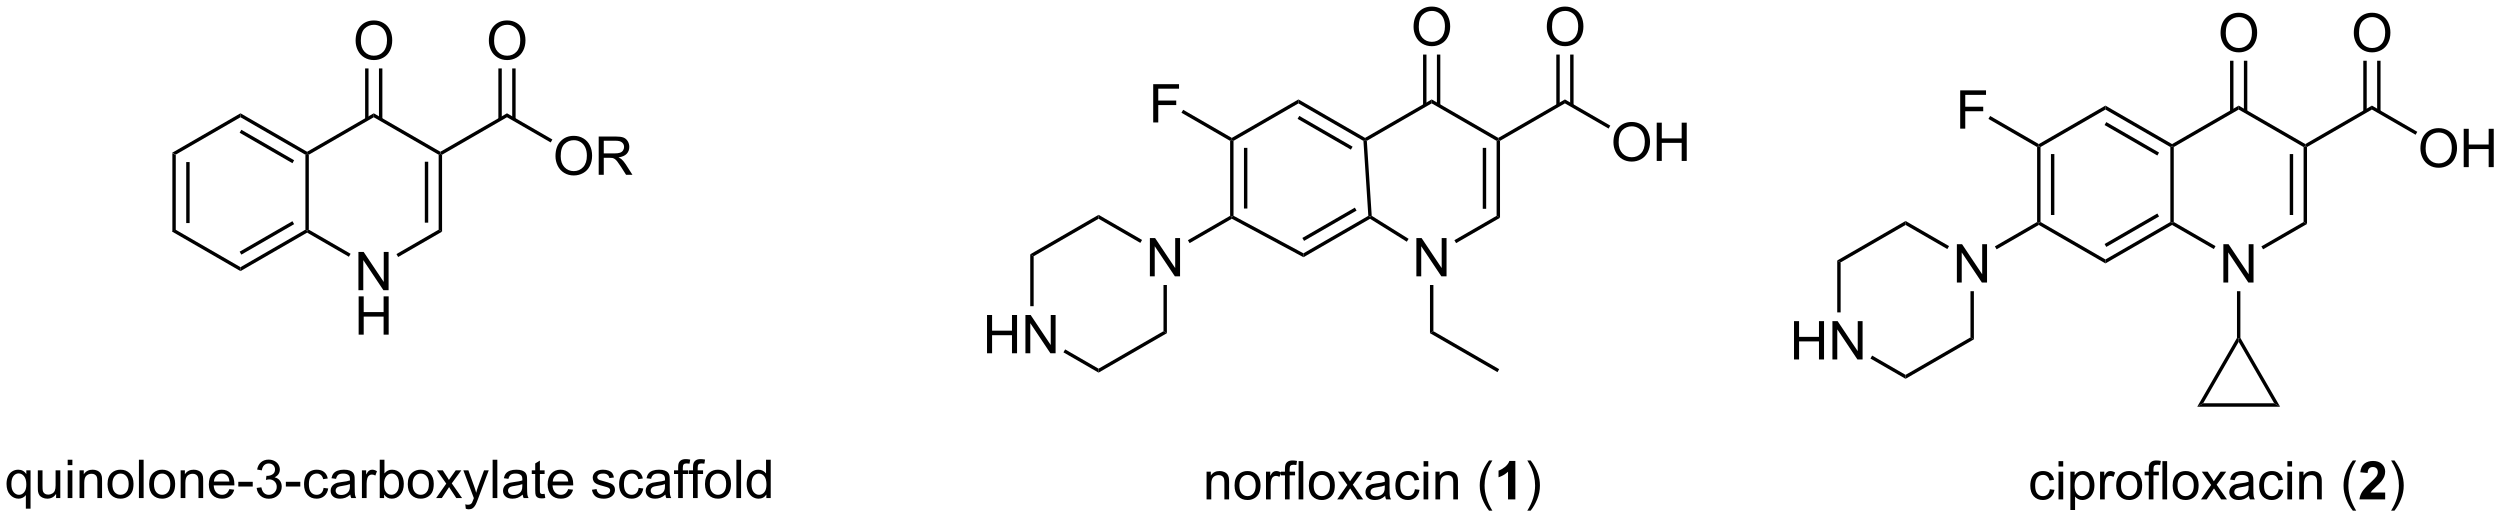 <?xml version="1.0" encoding="UTF-8"?>
<!DOCTYPE svg PUBLIC '-//W3C//DTD SVG 1.0//EN'
          'http://www.w3.org/TR/2001/REC-SVG-20010904/DTD/svg10.dtd'>
<svg stroke-dasharray="none" shape-rendering="auto" xmlns="http://www.w3.org/2000/svg" font-family="'Dialog'" text-rendering="auto" width="1024" fill-opacity="1" color-interpolation="auto" color-rendering="auto" preserveAspectRatio="xMidYMid meet" font-size="12px" viewBox="0 0 1024 212" fill="black" xmlns:xlink="http://www.w3.org/1999/xlink" stroke="black" image-rendering="auto" stroke-miterlimit="10" stroke-linecap="square" stroke-linejoin="miter" font-style="normal" stroke-width="1" height="212" stroke-dashoffset="0" font-weight="normal" stroke-opacity="1"
><!--Generated by the Batik Graphics2D SVG Generator--><defs id="genericDefs"
  /><g
  ><defs id="defs1"
    ><clipPath clipPathUnits="userSpaceOnUse" id="clipPath1"
      ><path d="M0.922 1.598 L385.645 1.598 L385.645 81.164 L0.922 81.164 L0.922 1.598 Z"
      /></clipPath
      ><clipPath clipPathUnits="userSpaceOnUse" id="clipPath2"
      ><path d="M57.112 132.193 L57.112 209.547 L431.138 209.547 L431.138 132.193 Z"
      /></clipPath
    ></defs
    ><g transform="scale(2.662,2.662) translate(-0.922,-1.598) matrix(1.029,0,0,1.029,-57.823,-134.376)"
    ><path d="M82.864 155.035 L83.374 155.329 L83.374 166.543 L82.864 166.838 ZM84.935 156.378 L84.935 165.495 L85.445 165.495 L85.445 156.378 Z" stroke="none" clip-path="url(#clipPath2)"
    /></g
    ><g transform="matrix(2.738,0,0,2.738,-156.36,-361.916)"
    ><path d="M82.864 166.838 L83.374 166.543 L93.085 172.15 L93.085 172.74 Z" stroke="none" clip-path="url(#clipPath2)"
    /></g
    ><g transform="matrix(2.738,0,0,2.738,-156.36,-361.916)"
    ><path d="M93.085 172.74 L93.085 172.15 L102.797 166.543 L103.052 166.691 L103.052 166.985 ZM93.213 170.274 L101.108 165.716 L100.853 165.274 L92.958 169.832 Z" stroke="none" clip-path="url(#clipPath2)"
    /></g
    ><g transform="matrix(2.738,0,0,2.738,-156.36,-361.916)"
    ><path d="M103.307 166.543 L103.052 166.691 L102.797 166.543 L102.797 155.329 L103.052 155.182 L103.307 155.329 Z" stroke="none" clip-path="url(#clipPath2)"
    /></g
    ><g transform="matrix(2.738,0,0,2.738,-156.36,-361.916)"
    ><path d="M103.052 154.887 L103.052 155.182 L102.797 155.329 L93.085 149.722 L93.085 149.133 ZM101.108 156.157 L93.213 151.599 L92.958 152.041 L100.853 156.599 Z" stroke="none" clip-path="url(#clipPath2)"
    /></g
    ><g transform="matrix(2.738,0,0,2.738,-156.36,-361.916)"
    ><path d="M93.085 149.133 L93.085 149.722 L83.374 155.329 L82.864 155.035 Z" stroke="none" clip-path="url(#clipPath2)"
    /></g
    ><g transform="matrix(2.738,0,0,2.738,-156.36,-361.916)"
    ><path d="M110.728 175.595 L110.728 169.869 L111.507 169.869 L114.515 174.363 L114.515 169.869 L115.241 169.869 L115.241 175.595 L114.463 175.595 L111.455 171.095 L111.455 175.595 L110.728 175.595 Z" stroke="none" clip-path="url(#clipPath2)"
    /></g
    ><g transform="matrix(2.738,0,0,2.738,-156.36,-361.916)"
    ><path d="M110.76 182.245 L110.76 176.518 L111.517 176.518 L111.517 178.87 L114.494 178.87 L114.494 176.518 L115.252 176.518 L115.252 182.245 L114.494 182.245 L114.494 179.545 L111.517 179.545 L111.517 182.245 L110.76 182.245 Z" stroke="none" clip-path="url(#clipPath2)"
    /></g
    ><g transform="matrix(2.738,0,0,2.738,-156.36,-361.916)"
    ><path d="M103.052 166.985 L103.052 166.691 L103.307 166.543 L109.556 170.151 L109.301 170.593 Z" stroke="none" clip-path="url(#clipPath2)"
    /></g
    ><g transform="matrix(2.738,0,0,2.738,-156.36,-361.916)"
    ><path d="M116.671 170.631 L116.416 170.189 L122.731 166.543 L123.241 166.838 Z" stroke="none" clip-path="url(#clipPath2)"
    /></g
    ><g transform="matrix(2.738,0,0,2.738,-156.36,-361.916)"
    ><path d="M123.241 166.838 L122.731 166.543 L122.731 155.329 L122.986 155.182 L123.241 155.329 ZM121.169 165.495 L121.169 156.378 L120.659 156.378 L120.659 165.495 Z" stroke="none" clip-path="url(#clipPath2)"
    /></g
    ><g transform="matrix(2.738,0,0,2.738,-156.36,-361.916)"
    ><path d="M122.986 154.887 L122.986 155.182 L122.731 155.329 L113.019 149.722 L113.019 149.133 Z" stroke="none" clip-path="url(#clipPath2)"
    /></g
    ><g transform="matrix(2.738,0,0,2.738,-156.36,-361.916)"
    ><path d="M113.019 149.133 L113.019 149.722 L103.307 155.329 L103.052 155.182 L103.052 154.887 Z" stroke="none" clip-path="url(#clipPath2)"
    /></g
    ><g transform="matrix(2.738,0,0,2.738,-156.36,-361.916)"
    ><path d="M110.307 138.28 Q110.307 136.853 111.073 136.048 Q111.838 135.241 113.049 135.241 Q113.841 135.241 114.476 135.621 Q115.114 135.999 115.448 136.676 Q115.784 137.353 115.784 138.212 Q115.784 139.085 115.432 139.772 Q115.08 140.46 114.434 140.814 Q113.791 141.168 113.044 141.168 Q112.237 141.168 111.599 140.777 Q110.963 140.384 110.635 139.71 Q110.307 139.033 110.307 138.28 ZM111.088 138.291 Q111.088 139.327 111.643 139.923 Q112.2 140.517 113.041 140.517 Q113.895 140.517 114.448 139.916 Q115.002 139.314 115.002 138.21 Q115.002 137.509 114.765 136.988 Q114.528 136.468 114.073 136.181 Q113.619 135.892 113.052 135.892 Q112.247 135.892 111.666 136.447 Q111.088 136.999 111.088 138.291 Z" stroke="none" clip-path="url(#clipPath2)"
    /></g
    ><g transform="matrix(2.738,0,0,2.738,-156.36,-361.916)"
    ><path d="M114.31 150.026 L114.31 142.421 L113.8 142.421 L113.8 150.026 ZM112.238 150.026 L112.238 142.421 L111.728 142.421 L111.728 150.026 Z" stroke="none" clip-path="url(#clipPath2)"
    /></g
    ><g transform="matrix(2.738,0,0,2.738,-156.36,-361.916)"
    ><path d="M123.241 155.329 L122.986 155.182 L122.986 154.887 L132.952 149.133 L132.952 149.722 Z" stroke="none" clip-path="url(#clipPath2)"
    /></g
    ><g transform="matrix(2.738,0,0,2.738,-156.36,-361.916)"
    ><path d="M130.24 138.28 Q130.24 136.853 131.006 136.048 Q131.772 135.241 132.983 135.241 Q133.774 135.241 134.41 135.621 Q135.048 135.999 135.381 136.676 Q135.717 137.353 135.717 138.212 Q135.717 139.085 135.365 139.772 Q135.014 140.46 134.368 140.814 Q133.725 141.168 132.977 141.168 Q132.17 141.168 131.532 140.777 Q130.897 140.384 130.569 139.71 Q130.24 139.033 130.24 138.28 ZM131.022 138.291 Q131.022 139.327 131.576 139.923 Q132.134 140.517 132.975 140.517 Q133.829 140.517 134.381 139.916 Q134.936 139.314 134.936 138.21 Q134.936 137.509 134.699 136.988 Q134.462 136.468 134.006 136.181 Q133.553 135.892 132.985 135.892 Q132.181 135.892 131.6 136.447 Q131.022 136.999 131.022 138.291 Z" stroke="none" clip-path="url(#clipPath2)"
    /></g
    ><g transform="matrix(2.738,0,0,2.738,-156.36,-361.916)"
    ><path d="M134.243 150.026 L134.243 142.421 L133.733 142.421 L133.733 150.026 ZM132.172 150.026 L132.172 142.421 L131.662 142.421 L131.662 150.026 Z" stroke="none" clip-path="url(#clipPath2)"
    /></g
    ><g transform="matrix(2.738,0,0,2.738,-156.36,-361.916)"
    ><path d="M140.207 155.543 Q140.207 154.116 140.973 153.311 Q141.739 152.504 142.95 152.504 Q143.741 152.504 144.377 152.884 Q145.015 153.262 145.348 153.939 Q145.684 154.616 145.684 155.475 Q145.684 156.348 145.332 157.035 Q144.981 157.723 144.335 158.077 Q143.692 158.431 142.944 158.431 Q142.137 158.431 141.499 158.04 Q140.864 157.647 140.535 156.973 Q140.207 156.296 140.207 155.543 ZM140.989 155.554 Q140.989 156.59 141.543 157.186 Q142.101 157.78 142.942 157.78 Q143.796 157.78 144.348 157.179 Q144.903 156.577 144.903 155.473 Q144.903 154.772 144.666 154.251 Q144.429 153.731 143.973 153.444 Q143.52 153.155 142.952 153.155 Q142.147 153.155 141.567 153.71 Q140.989 154.262 140.989 155.554 ZM146.672 158.332 L146.672 152.606 L149.211 152.606 Q149.977 152.606 150.375 152.759 Q150.774 152.913 151.011 153.304 Q151.25 153.694 151.25 154.168 Q151.25 154.777 150.855 155.197 Q150.461 155.613 149.636 155.725 Q149.938 155.871 150.094 156.012 Q150.425 156.316 150.722 156.772 L151.719 158.332 L150.766 158.332 L150.008 157.139 Q149.675 156.624 149.459 156.35 Q149.245 156.077 149.076 155.968 Q148.906 155.858 148.73 155.816 Q148.602 155.788 148.308 155.788 L147.43 155.788 L147.43 158.332 L146.672 158.332 ZM147.43 155.132 L149.058 155.132 Q149.578 155.132 149.87 155.025 Q150.164 154.918 150.315 154.681 Q150.469 154.444 150.469 154.168 Q150.469 153.762 150.172 153.501 Q149.878 153.238 149.243 153.238 L147.43 153.238 L147.43 155.132 Z" stroke="none" clip-path="url(#clipPath2)"
    /></g
    ><g transform="matrix(2.738,0,0,2.738,-156.36,-361.916)"
    ><path d="M132.952 149.722 L132.952 149.133 L139.741 153.052 L139.486 153.494 Z" stroke="none" clip-path="url(#clipPath2)"
    /></g
    ><g transform="matrix(2.738,0,0,2.738,-156.36,-361.916)"
    ><path d="M241.13 153.254 L241.385 153.107 L241.64 153.254 L241.64 164.463 L241.385 164.615 L241.13 164.468 ZM243.202 154.303 L243.202 163.376 L243.712 163.376 L243.712 154.303 Z" stroke="none" clip-path="url(#clipPath2)"
    /></g
    ><g transform="matrix(2.738,0,0,2.738,-156.36,-361.916)"
    ><path d="M241.389 164.907 L241.385 164.615 L241.64 164.463 L252.097 170.078 L252.106 170.662 Z" stroke="none" clip-path="url(#clipPath2)"
    /></g
    ><g transform="matrix(2.738,0,0,2.738,-156.36,-361.916)"
    ><path d="M252.106 170.662 L252.097 170.078 L261.804 164.474 L262.069 164.615 L262.063 164.913 ZM252.193 168.22 L260.045 163.686 L259.79 163.244 L251.938 167.778 Z" stroke="none" clip-path="url(#clipPath2)"
    /></g
    ><g transform="matrix(2.738,0,0,2.738,-156.36,-361.916)"
    ><path d="M262.315 164.468 L262.069 164.615 L261.804 164.474 L261.073 153.259 L261.319 153.107 L261.584 153.248 Z" stroke="none" clip-path="url(#clipPath2)"
    /></g
    ><g transform="matrix(2.738,0,0,2.738,-156.36,-361.916)"
    ><path d="M261.319 152.812 L261.319 153.107 L261.073 153.259 L251.352 147.647 L251.352 147.058 ZM259.451 154.126 L251.479 149.524 L251.224 149.965 L259.196 154.568 Z" stroke="none" clip-path="url(#clipPath2)"
    /></g
    ><g transform="matrix(2.738,0,0,2.738,-156.36,-361.916)"
    ><path d="M251.352 147.058 L251.352 147.647 L241.64 153.254 L241.385 153.107 L241.385 152.812 Z" stroke="none" clip-path="url(#clipPath2)"
    /></g
    ><g transform="matrix(2.738,0,0,2.738,-156.36,-361.916)"
    ><path d="M268.995 173.52 L268.995 167.793 L269.773 167.793 L272.781 172.288 L272.781 167.793 L273.508 167.793 L273.508 173.52 L272.729 173.52 L269.721 169.02 L269.721 173.52 L268.995 173.52 Z" stroke="none" clip-path="url(#clipPath2)"
    /></g
    ><g transform="matrix(2.738,0,0,2.738,-156.36,-361.916)"
    ><path d="M262.063 164.913 L262.069 164.615 L262.315 164.468 L267.83 167.911 L267.56 168.344 Z" stroke="none" clip-path="url(#clipPath2)"
    /></g
    ><g transform="matrix(2.738,0,0,2.738,-156.36,-361.916)"
    ><path d="M274.938 168.555 L274.683 168.114 L280.997 164.468 L281.507 164.763 Z" stroke="none" clip-path="url(#clipPath2)"
    /></g
    ><g transform="matrix(2.738,0,0,2.738,-156.36,-361.916)"
    ><path d="M281.507 164.763 L280.997 164.468 L280.997 153.254 L281.252 153.107 L281.507 153.254 ZM279.436 163.419 L279.436 154.303 L278.925 154.303 L278.925 163.419 Z" stroke="none" clip-path="url(#clipPath2)"
    /></g
    ><g transform="matrix(2.738,0,0,2.738,-156.36,-361.916)"
    ><path d="M281.252 152.812 L281.252 153.107 L280.997 153.254 L271.285 147.647 L271.285 147.058 Z" stroke="none" clip-path="url(#clipPath2)"
    /></g
    ><g transform="matrix(2.738,0,0,2.738,-156.36,-361.916)"
    ><path d="M271.285 147.058 L271.285 147.647 L261.584 153.248 L261.319 153.107 L261.319 152.812 Z" stroke="none" clip-path="url(#clipPath2)"
    /></g
    ><g transform="matrix(2.738,0,0,2.738,-156.36,-361.916)"
    ><path d="M268.573 136.205 Q268.573 134.778 269.339 133.973 Q270.105 133.166 271.316 133.166 Q272.107 133.166 272.743 133.546 Q273.381 133.923 273.714 134.601 Q274.05 135.278 274.05 136.137 Q274.05 137.009 273.698 137.697 Q273.347 138.384 272.701 138.738 Q272.058 139.093 271.31 139.093 Q270.503 139.093 269.865 138.702 Q269.23 138.309 268.902 137.634 Q268.573 136.957 268.573 136.205 ZM269.355 136.215 Q269.355 137.251 269.909 137.848 Q270.467 138.442 271.308 138.442 Q272.162 138.442 272.714 137.84 Q273.269 137.238 273.269 136.134 Q273.269 135.434 273.032 134.913 Q272.795 134.392 272.339 134.106 Q271.886 133.817 271.318 133.817 Q270.514 133.817 269.933 134.371 Q269.355 134.923 269.355 136.215 Z" stroke="none" clip-path="url(#clipPath2)"
    /></g
    ><g transform="matrix(2.738,0,0,2.738,-156.36,-361.916)"
    ><path d="M272.576 147.95 L272.576 140.345 L272.066 140.345 L272.066 147.95 ZM270.505 147.95 L270.505 140.345 L269.995 140.345 L269.995 147.95 Z" stroke="none" clip-path="url(#clipPath2)"
    /></g
    ><g transform="matrix(2.738,0,0,2.738,-156.36,-361.916)"
    ><path d="M281.507 153.254 L281.252 153.107 L281.252 152.812 L291.219 147.058 L291.219 147.647 Z" stroke="none" clip-path="url(#clipPath2)"
    /></g
    ><g transform="matrix(2.738,0,0,2.738,-156.36,-361.916)"
    ><path d="M288.507 136.205 Q288.507 134.778 289.273 133.973 Q290.038 133.166 291.249 133.166 Q292.041 133.166 292.676 133.546 Q293.314 133.923 293.648 134.601 Q293.984 135.278 293.984 136.137 Q293.984 137.009 293.632 137.697 Q293.281 138.384 292.635 138.738 Q291.991 139.093 291.244 139.093 Q290.437 139.093 289.799 138.702 Q289.163 138.309 288.835 137.634 Q288.507 136.957 288.507 136.205 ZM289.288 136.215 Q289.288 137.251 289.843 137.848 Q290.4 138.442 291.241 138.442 Q292.096 138.442 292.648 137.84 Q293.202 137.238 293.202 136.134 Q293.202 135.434 292.965 134.913 Q292.728 134.392 292.273 134.106 Q291.82 133.817 291.252 133.817 Q290.447 133.817 289.866 134.371 Q289.288 134.923 289.288 136.215 Z" stroke="none" clip-path="url(#clipPath2)"
    /></g
    ><g transform="matrix(2.738,0,0,2.738,-156.36,-361.916)"
    ><path d="M292.51 147.95 L292.51 140.345 L292 140.345 L292 147.95 ZM290.438 147.95 L290.438 140.345 L289.928 140.345 L289.928 147.95 Z" stroke="none" clip-path="url(#clipPath2)"
    /></g
    ><g transform="matrix(2.738,0,0,2.738,-156.36,-361.916)"
    ><path d="M298.474 153.468 Q298.474 152.041 299.239 151.236 Q300.005 150.429 301.216 150.429 Q302.008 150.429 302.643 150.809 Q303.281 151.186 303.614 151.863 Q303.95 152.541 303.95 153.4 Q303.95 154.272 303.599 154.96 Q303.247 155.647 302.601 156.001 Q301.958 156.356 301.211 156.356 Q300.404 156.356 299.765 155.965 Q299.13 155.572 298.802 154.897 Q298.474 154.22 298.474 153.468 ZM299.255 153.478 Q299.255 154.514 299.81 155.111 Q300.367 155.705 301.208 155.705 Q302.062 155.705 302.614 155.103 Q303.169 154.501 303.169 153.397 Q303.169 152.697 302.932 152.176 Q302.695 151.655 302.239 151.369 Q301.786 151.08 301.219 151.08 Q300.414 151.08 299.833 151.634 Q299.255 152.186 299.255 153.478 ZM304.949 156.257 L304.949 150.53 L305.707 150.53 L305.707 152.882 L308.683 152.882 L308.683 150.53 L309.441 150.53 L309.441 156.257 L308.683 156.257 L308.683 153.556 L305.707 153.556 L305.707 156.257 L304.949 156.257 Z" stroke="none" clip-path="url(#clipPath2)"
    /></g
    ><g transform="matrix(2.738,0,0,2.738,-156.36,-361.916)"
    ><path d="M291.219 147.647 L291.219 147.058 L298.007 150.977 L297.752 151.419 Z" stroke="none" clip-path="url(#clipPath2)"
    /></g
    ><g transform="matrix(2.738,0,0,2.738,-156.36,-361.916)"
    ><path d="M229.128 173.52 L229.128 167.793 L229.906 167.793 L232.914 172.288 L232.914 167.793 L233.641 167.793 L233.641 173.52 L232.862 173.52 L229.854 169.02 L229.854 173.52 L229.128 173.52 Z" stroke="none" clip-path="url(#clipPath2)"
    /></g
    ><g transform="matrix(2.738,0,0,2.738,-156.36,-361.916)"
    ><path d="M241.13 164.468 L241.385 164.615 L241.389 164.907 L235.071 168.555 L234.816 168.114 Z" stroke="none" clip-path="url(#clipPath2)"
    /></g
    ><g transform="matrix(2.738,0,0,2.738,-156.36,-361.916)"
    ><path d="M204.764 185.028 L204.764 179.302 L205.521 179.302 L205.521 181.653 L208.498 181.653 L208.498 179.302 L209.256 179.302 L209.256 185.028 L208.498 185.028 L208.498 182.328 L205.521 182.328 L205.521 185.028 L204.764 185.028 ZM210.51 185.028 L210.51 179.302 L211.288 179.302 L214.296 183.797 L214.296 179.302 L215.023 179.302 L215.023 185.028 L214.244 185.028 L211.236 180.528 L211.236 185.028 L210.51 185.028 Z" stroke="none" clip-path="url(#clipPath2)"
    /></g
    ><g transform="matrix(2.738,0,0,2.738,-156.36,-361.916)"
    ><path d="M227.955 168.076 L227.7 168.518 L221.451 164.91 L221.451 164.321 Z" stroke="none" clip-path="url(#clipPath2)"
    /></g
    ><g transform="matrix(2.738,0,0,2.738,-156.36,-361.916)"
    ><path d="M221.451 164.321 L221.451 164.91 L211.74 170.517 L211.23 170.222 Z" stroke="none" clip-path="url(#clipPath2)"
    /></g
    ><g transform="matrix(2.738,0,0,2.738,-156.36,-361.916)"
    ><path d="M211.23 170.222 L211.74 170.517 L211.74 177.994 L211.23 177.994 Z" stroke="none" clip-path="url(#clipPath2)"
    /></g
    ><g transform="matrix(2.738,0,0,2.738,-156.36,-361.916)"
    ><path d="M216.198 184.894 L216.453 184.452 L221.451 187.338 L221.451 187.927 Z" stroke="none" clip-path="url(#clipPath2)"
    /></g
    ><g transform="matrix(2.738,0,0,2.738,-156.36,-361.916)"
    ><path d="M221.451 187.927 L221.451 187.338 L231.163 181.731 L231.673 182.026 Z" stroke="none" clip-path="url(#clipPath2)"
    /></g
    ><g transform="matrix(2.738,0,0,2.738,-156.36,-361.916)"
    ><path d="M231.673 182.026 L231.163 181.731 L231.163 174.82 L231.673 174.82 Z" stroke="none" clip-path="url(#clipPath2)"
    /></g
    ><g transform="matrix(2.738,0,0,2.738,-156.36,-361.916)"
    ><path d="M229.625 150.502 L229.625 144.776 L233.489 144.776 L233.489 145.45 L230.382 145.45 L230.382 147.224 L233.07 147.224 L233.07 147.901 L230.382 147.901 L230.382 150.502 L229.625 150.502 Z" stroke="none" clip-path="url(#clipPath2)"
    /></g
    ><g transform="matrix(2.738,0,0,2.738,-156.36,-361.916)"
    ><path d="M241.385 152.812 L241.385 153.107 L241.13 153.254 L233.851 149.051 L234.106 148.609 Z" stroke="none" clip-path="url(#clipPath2)"
    /></g
    ><g transform="matrix(2.738,0,0,2.738,-156.36,-361.916)"
    ><path d="M361.854 154.179 L362.109 154.031 L362.365 154.179 L362.365 165.393 L362.109 165.54 L361.854 165.393 ZM363.926 155.227 L363.926 164.344 L364.436 164.344 L364.436 155.227 Z" stroke="none" clip-path="url(#clipPath2)"
    /></g
    ><g transform="matrix(2.738,0,0,2.738,-156.36,-361.916)"
    ><path d="M362.109 165.834 L362.109 165.54 L362.365 165.393 L372.076 171 L372.076 171.589 Z" stroke="none" clip-path="url(#clipPath2)"
    /></g
    ><g transform="matrix(2.738,0,0,2.738,-156.36,-361.916)"
    ><path d="M372.076 171.589 L372.076 171 L381.788 165.393 L382.043 165.54 L382.043 165.834 ZM372.204 169.123 L380.099 164.565 L379.844 164.123 L371.949 168.681 Z" stroke="none" clip-path="url(#clipPath2)"
    /></g
    ><g transform="matrix(2.738,0,0,2.738,-156.36,-361.916)"
    ><path d="M382.298 165.393 L382.043 165.54 L381.788 165.393 L381.788 154.179 L382.043 154.031 L382.298 154.179 Z" stroke="none" clip-path="url(#clipPath2)"
    /></g
    ><g transform="matrix(2.738,0,0,2.738,-156.36,-361.916)"
    ><path d="M382.043 153.737 L382.043 154.031 L381.788 154.179 L372.076 148.571 L372.076 147.982 ZM380.099 155.006 L372.204 150.448 L371.949 150.89 L379.844 155.448 Z" stroke="none" clip-path="url(#clipPath2)"
    /></g
    ><g transform="matrix(2.738,0,0,2.738,-156.36,-361.916)"
    ><path d="M372.076 147.982 L372.076 148.571 L362.365 154.179 L362.109 154.031 L362.109 153.737 Z" stroke="none" clip-path="url(#clipPath2)"
    /></g
    ><g transform="matrix(2.738,0,0,2.738,-156.36,-361.916)"
    ><path d="M389.719 174.444 L389.719 168.718 L390.498 168.718 L393.506 173.212 L393.506 168.718 L394.232 168.718 L394.232 174.444 L393.454 174.444 L390.446 169.944 L390.446 174.444 L389.719 174.444 Z" stroke="none" clip-path="url(#clipPath2)"
    /></g
    ><g transform="matrix(2.738,0,0,2.738,-156.36,-361.916)"
    ><path d="M382.043 165.834 L382.043 165.54 L382.298 165.393 L388.547 169 L388.292 169.442 Z" stroke="none" clip-path="url(#clipPath2)"
    /></g
    ><g transform="matrix(2.738,0,0,2.738,-156.36,-361.916)"
    ><path d="M395.662 169.48 L395.407 169.038 L401.721 165.393 L402.232 165.687 Z" stroke="none" clip-path="url(#clipPath2)"
    /></g
    ><g transform="matrix(2.738,0,0,2.738,-156.36,-361.916)"
    ><path d="M402.232 165.687 L401.721 165.393 L401.721 154.179 L401.977 154.031 L402.232 154.179 ZM400.16 164.344 L400.16 155.227 L399.65 155.227 L399.65 164.344 Z" stroke="none" clip-path="url(#clipPath2)"
    /></g
    ><g transform="matrix(2.738,0,0,2.738,-156.36,-361.916)"
    ><path d="M401.977 153.737 L401.977 154.031 L401.721 154.179 L392.01 148.571 L392.01 147.982 Z" stroke="none" clip-path="url(#clipPath2)"
    /></g
    ><g transform="matrix(2.738,0,0,2.738,-156.36,-361.916)"
    ><path d="M392.01 147.982 L392.01 148.571 L382.298 154.179 L382.043 154.031 L382.043 153.737 Z" stroke="none" clip-path="url(#clipPath2)"
    /></g
    ><g transform="matrix(2.738,0,0,2.738,-156.36,-361.916)"
    ><path d="M389.298 137.129 Q389.298 135.702 390.063 134.898 Q390.829 134.09 392.04 134.09 Q392.832 134.09 393.467 134.47 Q394.105 134.848 394.438 135.525 Q394.774 136.202 394.774 137.061 Q394.774 137.934 394.423 138.621 Q394.071 139.309 393.425 139.663 Q392.782 140.017 392.035 140.017 Q391.228 140.017 390.589 139.627 Q389.954 139.233 389.626 138.559 Q389.298 137.882 389.298 137.129 ZM390.079 137.14 Q390.079 138.176 390.634 138.773 Q391.191 139.366 392.032 139.366 Q392.886 139.366 393.438 138.765 Q393.993 138.163 393.993 137.059 Q393.993 136.358 393.756 135.838 Q393.519 135.317 393.063 135.03 Q392.61 134.741 392.043 134.741 Q391.238 134.741 390.657 135.296 Q390.079 135.848 390.079 137.14 Z" stroke="none" clip-path="url(#clipPath2)"
    /></g
    ><g transform="matrix(2.738,0,0,2.738,-156.36,-361.916)"
    ><path d="M393.301 148.875 L393.301 141.27 L392.79 141.27 L392.79 148.875 ZM391.229 148.875 L391.229 141.27 L390.719 141.27 L390.719 148.875 Z" stroke="none" clip-path="url(#clipPath2)"
    /></g
    ><g transform="matrix(2.738,0,0,2.738,-156.36,-361.916)"
    ><path d="M402.232 154.179 L401.977 154.031 L401.977 153.737 L411.943 147.982 L411.943 148.571 Z" stroke="none" clip-path="url(#clipPath2)"
    /></g
    ><g transform="matrix(2.738,0,0,2.738,-156.36,-361.916)"
    ><path d="M409.231 137.129 Q409.231 135.702 409.997 134.898 Q410.763 134.09 411.974 134.09 Q412.765 134.09 413.401 134.47 Q414.039 134.848 414.372 135.525 Q414.708 136.202 414.708 137.061 Q414.708 137.934 414.356 138.621 Q414.005 139.309 413.359 139.663 Q412.716 140.017 411.968 140.017 Q411.161 140.017 410.523 139.627 Q409.888 139.233 409.56 138.559 Q409.231 137.882 409.231 137.129 ZM410.013 137.14 Q410.013 138.176 410.567 138.773 Q411.125 139.366 411.966 139.366 Q412.82 139.366 413.372 138.765 Q413.927 138.163 413.927 137.059 Q413.927 136.358 413.69 135.838 Q413.453 135.317 412.997 135.03 Q412.544 134.741 411.976 134.741 Q411.171 134.741 410.591 135.296 Q410.013 135.848 410.013 137.14 Z" stroke="none" clip-path="url(#clipPath2)"
    /></g
    ><g transform="matrix(2.738,0,0,2.738,-156.36,-361.916)"
    ><path d="M413.234 148.875 L413.234 141.27 L412.724 141.27 L412.724 148.875 ZM411.163 148.875 L411.163 141.27 L410.652 141.27 L410.652 148.875 Z" stroke="none" clip-path="url(#clipPath2)"
    /></g
    ><g transform="matrix(2.738,0,0,2.738,-156.36,-361.916)"
    ><path d="M419.198 154.392 Q419.198 152.965 419.964 152.16 Q420.729 151.353 421.94 151.353 Q422.732 151.353 423.367 151.733 Q424.005 152.111 424.339 152.788 Q424.675 153.465 424.675 154.324 Q424.675 155.197 424.323 155.884 Q423.972 156.572 423.326 156.926 Q422.683 157.28 421.935 157.28 Q421.128 157.28 420.49 156.889 Q419.854 156.496 419.526 155.822 Q419.198 155.145 419.198 154.392 ZM419.979 154.403 Q419.979 155.439 420.534 156.035 Q421.091 156.629 421.933 156.629 Q422.787 156.629 423.339 156.028 Q423.893 155.426 423.893 154.322 Q423.893 153.621 423.656 153.101 Q423.42 152.58 422.964 152.293 Q422.511 152.004 421.943 152.004 Q421.138 152.004 420.558 152.559 Q419.979 153.111 419.979 154.403 ZM425.673 157.181 L425.673 151.455 L426.431 151.455 L426.431 153.806 L429.408 153.806 L429.408 151.455 L430.166 151.455 L430.166 157.181 L429.408 157.181 L429.408 154.481 L426.431 154.481 L426.431 157.181 L425.673 157.181 Z" stroke="none" clip-path="url(#clipPath2)"
    /></g
    ><g transform="matrix(2.738,0,0,2.738,-156.36,-361.916)"
    ><path d="M411.943 148.571 L411.943 147.982 L418.731 151.901 L418.476 152.343 Z" stroke="none" clip-path="url(#clipPath2)"
    /></g
    ><g transform="matrix(2.738,0,0,2.738,-156.36,-361.916)"
    ><path d="M349.852 174.444 L349.852 168.718 L350.631 168.718 L353.639 173.212 L353.639 168.718 L354.365 168.718 L354.365 174.444 L353.586 174.444 L350.579 169.944 L350.579 174.444 L349.852 174.444 Z" stroke="none" clip-path="url(#clipPath2)"
    /></g
    ><g transform="matrix(2.738,0,0,2.738,-156.36,-361.916)"
    ><path d="M361.854 165.393 L362.109 165.54 L362.109 165.834 L355.795 169.48 L355.54 169.038 Z" stroke="none" clip-path="url(#clipPath2)"
    /></g
    ><g transform="matrix(2.738,0,0,2.738,-156.36,-361.916)"
    ><path d="M325.488 185.953 L325.488 180.226 L326.246 180.226 L326.246 182.578 L329.222 182.578 L329.222 180.226 L329.98 180.226 L329.98 185.953 L329.222 185.953 L329.222 183.252 L326.246 183.252 L326.246 185.953 L325.488 185.953 ZM331.234 185.953 L331.234 180.226 L332.013 180.226 L335.021 184.721 L335.021 180.226 L335.747 180.226 L335.747 185.953 L334.969 185.953 L331.961 181.453 L331.961 185.953 L331.234 185.953 Z" stroke="none" clip-path="url(#clipPath2)"
    /></g
    ><g transform="matrix(2.738,0,0,2.738,-156.36,-361.916)"
    ><path d="M348.68 169 L348.425 169.442 L342.176 165.834 L342.176 165.245 Z" stroke="none" clip-path="url(#clipPath2)"
    /></g
    ><g transform="matrix(2.738,0,0,2.738,-156.36,-361.916)"
    ><path d="M342.176 165.245 L342.176 165.834 L332.464 171.441 L331.954 171.147 Z" stroke="none" clip-path="url(#clipPath2)"
    /></g
    ><g transform="matrix(2.738,0,0,2.738,-156.36,-361.916)"
    ><path d="M331.954 171.147 L332.464 171.441 L332.464 178.918 L331.954 178.918 Z" stroke="none" clip-path="url(#clipPath2)"
    /></g
    ><g transform="matrix(2.738,0,0,2.738,-156.36,-361.916)"
    ><path d="M336.922 185.819 L337.177 185.377 L342.176 188.263 L342.176 188.852 Z" stroke="none" clip-path="url(#clipPath2)"
    /></g
    ><g transform="matrix(2.738,0,0,2.738,-156.36,-361.916)"
    ><path d="M342.176 188.852 L342.176 188.263 L351.887 182.656 L352.398 182.95 Z" stroke="none" clip-path="url(#clipPath2)"
    /></g
    ><g transform="matrix(2.738,0,0,2.738,-156.36,-361.916)"
    ><path d="M352.398 182.95 L351.887 182.656 L351.887 175.744 L352.398 175.744 Z" stroke="none" clip-path="url(#clipPath2)"
    /></g
    ><g transform="matrix(2.738,0,0,2.738,-156.36,-361.916)"
    ><path d="M350.349 151.427 L350.349 145.7 L354.213 145.7 L354.213 146.375 L351.107 146.375 L351.107 148.148 L353.794 148.148 L353.794 148.825 L351.107 148.825 L351.107 151.427 L350.349 151.427 Z" stroke="none" clip-path="url(#clipPath2)"
    /></g
    ><g transform="matrix(2.738,0,0,2.738,-156.36,-361.916)"
    ><path d="M362.109 153.737 L362.109 154.031 L361.854 154.179 L354.575 149.976 L354.83 149.534 Z" stroke="none" clip-path="url(#clipPath2)"
    /></g
    ><g transform="matrix(2.738,0,0,2.738,-156.36,-361.916)"
    ><path d="M271.03 174.82 L271.541 174.82 L271.541 181.731 L271.03 182.026 Z" stroke="none" clip-path="url(#clipPath2)"
    /></g
    ><g transform="matrix(2.738,0,0,2.738,-156.36,-361.916)"
    ><path d="M271.03 182.026 L271.541 181.731 L281.38 187.412 L281.125 187.854 Z" stroke="none" clip-path="url(#clipPath2)"
    /></g
    ><g transform="matrix(2.738,0,0,2.738,-156.36,-361.916)"
    ><path d="M391.755 175.744 L392.265 175.744 L392.265 182.734 L392.01 182.803 L391.755 182.734 Z" stroke="none" clip-path="url(#clipPath2)"
    /></g
    ><g transform="matrix(2.738,0,0,2.738,-156.36,-361.916)"
    ><path d="M60.975 208.281 L60.975 206.247 Q60.811 206.479 60.517 206.632 Q60.222 206.783 59.889 206.783 Q59.152 206.783 58.618 206.195 Q58.084 205.604 58.084 204.575 Q58.084 203.95 58.3 203.455 Q58.519 202.958 58.931 202.703 Q59.342 202.447 59.834 202.447 Q60.605 202.447 61.045 203.096 L61.045 202.541 L61.678 202.541 L61.678 208.281 L60.975 208.281 ZM58.808 204.604 Q58.808 205.403 59.144 205.804 Q59.48 206.205 59.949 206.205 Q60.397 206.205 60.72 205.825 Q61.045 205.442 61.045 204.666 Q61.045 203.838 60.704 203.422 Q60.363 203.002 59.902 203.002 Q59.444 203.002 59.126 203.39 Q58.808 203.778 58.808 204.604 ZM65.5 206.69 L65.5 206.08 Q65.015 206.783 64.182 206.783 Q63.815 206.783 63.497 206.643 Q63.179 206.502 63.023 206.289 Q62.869 206.075 62.807 205.768 Q62.765 205.56 62.765 205.112 L62.765 202.541 L63.468 202.541 L63.468 204.841 Q63.468 205.393 63.51 205.583 Q63.578 205.862 63.791 206.02 Q64.007 206.177 64.323 206.177 Q64.64 206.177 64.916 206.015 Q65.195 205.854 65.309 205.575 Q65.424 205.294 65.424 204.763 L65.424 202.541 L66.127 202.541 L66.127 206.69 L65.5 206.69 ZM67.233 201.77 L67.233 200.963 L67.936 200.963 L67.936 201.77 L67.233 201.77 ZM67.233 206.69 L67.233 202.541 L67.936 202.541 L67.936 206.69 L67.233 206.69 ZM69.007 206.69 L69.007 202.541 L69.64 202.541 L69.64 203.13 Q70.096 202.447 70.961 202.447 Q71.336 202.447 71.648 202.583 Q71.963 202.716 72.119 202.935 Q72.276 203.153 72.338 203.455 Q72.377 203.651 72.377 204.138 L72.377 206.69 L71.674 206.69 L71.674 204.166 Q71.674 203.737 71.591 203.523 Q71.51 203.31 71.302 203.185 Q71.093 203.057 70.812 203.057 Q70.362 203.057 70.036 203.343 Q69.711 203.627 69.711 204.424 L69.711 206.69 L69.007 206.69 ZM73.194 204.614 Q73.194 203.463 73.834 202.908 Q74.371 202.447 75.139 202.447 Q75.996 202.447 76.537 203.007 Q77.082 203.567 77.082 204.557 Q77.082 205.356 76.84 205.817 Q76.6 206.276 76.141 206.531 Q75.683 206.783 75.139 206.783 Q74.269 206.783 73.73 206.226 Q73.194 205.666 73.194 204.614 ZM73.918 204.614 Q73.918 205.411 74.264 205.81 Q74.613 206.205 75.139 206.205 Q75.662 206.205 76.009 205.807 Q76.358 205.408 76.358 204.591 Q76.358 203.822 76.009 203.427 Q75.66 203.028 75.139 203.028 Q74.613 203.028 74.264 203.424 Q73.918 203.817 73.918 204.614 ZM77.89 206.69 L77.89 200.963 L78.593 200.963 L78.593 206.69 L77.89 206.69 ZM79.42 204.614 Q79.42 203.463 80.061 202.908 Q80.597 202.447 81.365 202.447 Q82.222 202.447 82.764 203.007 Q83.308 203.567 83.308 204.557 Q83.308 205.356 83.066 205.817 Q82.826 206.276 82.368 206.531 Q81.91 206.783 81.365 206.783 Q80.496 206.783 79.957 206.226 Q79.42 205.666 79.42 204.614 ZM80.144 204.614 Q80.144 205.411 80.49 205.81 Q80.84 206.205 81.365 206.205 Q81.889 206.205 82.235 205.807 Q82.584 205.408 82.584 204.591 Q82.584 203.822 82.235 203.427 Q81.886 203.028 81.365 203.028 Q80.84 203.028 80.49 203.424 Q80.144 203.817 80.144 204.614 ZM84.132 206.69 L84.132 202.541 L84.765 202.541 L84.765 203.13 Q85.221 202.447 86.086 202.447 Q86.461 202.447 86.773 202.583 Q87.088 202.716 87.244 202.935 Q87.401 203.153 87.463 203.455 Q87.502 203.651 87.502 204.138 L87.502 206.69 L86.799 206.69 L86.799 204.166 Q86.799 203.737 86.716 203.523 Q86.635 203.31 86.427 203.185 Q86.218 203.057 85.937 203.057 Q85.487 203.057 85.161 203.343 Q84.836 203.627 84.836 204.424 L84.836 206.69 L84.132 206.69 ZM91.42 205.354 L92.147 205.442 Q91.975 206.08 91.509 206.432 Q91.045 206.783 90.324 206.783 Q89.412 206.783 88.879 206.224 Q88.347 205.661 88.347 204.651 Q88.347 203.604 88.886 203.026 Q89.425 202.447 90.285 202.447 Q91.115 202.447 91.641 203.015 Q92.17 203.58 92.17 204.606 Q92.17 204.669 92.168 204.794 L89.074 204.794 Q89.113 205.479 89.459 205.843 Q89.808 206.205 90.326 206.205 Q90.715 206.205 90.988 206.002 Q91.261 205.799 91.42 205.354 ZM89.113 204.216 L91.428 204.216 Q91.381 203.692 91.162 203.432 Q90.826 203.026 90.293 203.026 Q89.808 203.026 89.478 203.351 Q89.147 203.674 89.113 204.216 ZM92.757 204.971 L92.757 204.263 L94.916 204.263 L94.916 204.971 L92.757 204.971 ZM95.502 205.177 L96.205 205.083 Q96.328 205.682 96.617 205.945 Q96.909 206.208 97.328 206.208 Q97.823 206.208 98.164 205.864 Q98.507 205.52 98.507 205.013 Q98.507 204.528 98.19 204.216 Q97.875 203.901 97.385 203.901 Q97.187 203.901 96.89 203.979 L96.968 203.362 Q97.039 203.369 97.08 203.369 Q97.531 203.369 97.89 203.135 Q98.25 202.901 98.25 202.411 Q98.25 202.026 97.987 201.773 Q97.726 201.518 97.312 201.518 Q96.901 201.518 96.627 201.776 Q96.354 202.033 96.276 202.549 L95.573 202.424 Q95.703 201.716 96.159 201.328 Q96.617 200.94 97.296 200.94 Q97.765 200.94 98.159 201.14 Q98.554 201.341 98.763 201.69 Q98.971 202.036 98.971 202.427 Q98.971 202.799 98.77 203.104 Q98.573 203.408 98.182 203.588 Q98.69 203.705 98.971 204.075 Q99.252 204.442 99.252 204.997 Q99.252 205.747 98.705 206.27 Q98.159 206.791 97.323 206.791 Q96.57 206.791 96.07 206.343 Q95.573 205.893 95.502 205.177 ZM99.871 204.971 L99.871 204.263 L102.03 204.263 L102.03 204.971 L99.871 204.971 ZM105.514 205.169 L106.207 205.26 Q106.092 205.974 105.626 206.38 Q105.16 206.783 104.48 206.783 Q103.629 206.783 103.11 206.226 Q102.592 205.669 102.592 204.63 Q102.592 203.958 102.813 203.455 Q103.037 202.95 103.493 202.7 Q103.949 202.447 104.483 202.447 Q105.16 202.447 105.59 202.789 Q106.019 203.13 106.139 203.76 L105.457 203.864 Q105.358 203.447 105.11 203.237 Q104.863 203.026 104.511 203.026 Q103.98 203.026 103.647 203.406 Q103.316 203.786 103.316 204.612 Q103.316 205.447 103.636 205.828 Q103.957 206.205 104.472 206.205 Q104.886 206.205 105.162 205.953 Q105.441 205.697 105.514 205.169 ZM109.514 206.177 Q109.123 206.51 108.761 206.648 Q108.402 206.783 107.988 206.783 Q107.303 206.783 106.936 206.45 Q106.569 206.114 106.569 205.596 Q106.569 205.291 106.707 205.039 Q106.847 204.786 107.071 204.635 Q107.295 204.481 107.576 204.403 Q107.785 204.349 108.201 204.299 Q109.053 204.197 109.457 204.057 Q109.459 203.911 109.459 203.872 Q109.459 203.442 109.261 203.268 Q108.99 203.028 108.459 203.028 Q107.965 203.028 107.728 203.203 Q107.49 203.377 107.379 203.817 L106.691 203.724 Q106.785 203.283 106.998 203.013 Q107.215 202.739 107.621 202.593 Q108.027 202.447 108.561 202.447 Q109.092 202.447 109.423 202.572 Q109.756 202.697 109.912 202.888 Q110.069 203.075 110.131 203.364 Q110.168 203.544 110.168 204.013 L110.168 204.95 Q110.168 205.932 110.212 206.192 Q110.256 206.45 110.389 206.69 L109.655 206.69 Q109.545 206.471 109.514 206.177 ZM109.457 204.606 Q109.074 204.763 108.308 204.872 Q107.873 204.935 107.694 205.013 Q107.514 205.091 107.415 205.242 Q107.319 205.393 107.319 205.575 Q107.319 205.856 107.532 206.044 Q107.746 206.231 108.155 206.231 Q108.561 206.231 108.876 206.054 Q109.194 205.877 109.342 205.567 Q109.457 205.33 109.457 204.864 L109.457 204.606 ZM111.25 206.69 L111.25 202.541 L111.882 202.541 L111.882 203.169 Q112.125 202.729 112.328 202.588 Q112.534 202.447 112.781 202.447 Q113.135 202.447 113.502 202.674 L113.26 203.325 Q113.002 203.174 112.744 203.174 Q112.515 203.174 112.33 203.312 Q112.148 203.45 112.07 203.697 Q111.953 204.072 111.953 204.518 L111.953 206.69 L111.25 206.69 ZM114.57 206.69 L113.916 206.69 L113.916 200.963 L114.619 200.963 L114.619 203.005 Q115.065 202.447 115.757 202.447 Q116.14 202.447 116.481 202.601 Q116.823 202.755 117.044 203.036 Q117.265 203.315 117.39 203.71 Q117.515 204.104 117.515 204.552 Q117.515 205.619 116.987 206.203 Q116.461 206.783 115.721 206.783 Q114.987 206.783 114.57 206.169 L114.57 206.69 ZM114.562 204.583 Q114.562 205.33 114.765 205.661 Q115.096 206.205 115.664 206.205 Q116.125 206.205 116.461 205.804 Q116.796 205.403 116.796 204.612 Q116.796 203.799 116.474 203.414 Q116.151 203.026 115.695 203.026 Q115.234 203.026 114.898 203.427 Q114.562 203.825 114.562 204.583 ZM118.108 204.614 Q118.108 203.463 118.748 202.908 Q119.285 202.447 120.053 202.447 Q120.91 202.447 121.451 203.007 Q121.996 203.567 121.996 204.557 Q121.996 205.356 121.754 205.817 Q121.514 206.276 121.056 206.531 Q120.597 206.783 120.053 206.783 Q119.183 206.783 118.644 206.226 Q118.108 205.666 118.108 204.614 ZM118.832 204.614 Q118.832 205.411 119.178 205.81 Q119.527 206.205 120.053 206.205 Q120.576 206.205 120.923 205.807 Q121.272 205.408 121.272 204.591 Q121.272 203.822 120.923 203.427 Q120.574 203.028 120.053 203.028 Q119.527 203.028 119.178 203.424 Q118.832 203.817 118.832 204.614 ZM122.351 206.69 L123.867 204.533 L122.463 202.541 L123.343 202.541 L123.979 203.513 Q124.159 203.791 124.268 203.979 Q124.44 203.721 124.586 203.52 L125.284 202.541 L126.125 202.541 L124.69 204.494 L126.234 206.69 L125.369 206.69 L124.518 205.401 L124.291 205.052 L123.203 206.69 L122.351 206.69 ZM126.789 208.289 L126.711 207.627 Q126.94 207.69 127.112 207.69 Q127.346 207.69 127.487 207.612 Q127.627 207.533 127.718 207.393 Q127.784 207.289 127.932 206.869 Q127.953 206.812 127.994 206.697 L126.421 202.541 L127.179 202.541 L128.041 204.942 Q128.211 205.401 128.343 205.903 Q128.463 205.419 128.632 204.958 L129.518 202.541 L130.221 202.541 L128.643 206.76 Q128.39 207.445 128.25 207.703 Q128.062 208.049 127.82 208.21 Q127.578 208.375 127.242 208.375 Q127.039 208.375 126.789 208.289 ZM130.804 206.69 L130.804 200.963 L131.507 200.963 L131.507 206.69 L130.804 206.69 ZM135.303 206.177 Q134.912 206.51 134.55 206.648 Q134.191 206.783 133.777 206.783 Q133.092 206.783 132.725 206.45 Q132.358 206.114 132.358 205.596 Q132.358 205.291 132.496 205.039 Q132.636 204.786 132.86 204.635 Q133.084 204.481 133.365 204.403 Q133.574 204.349 133.99 204.299 Q134.842 204.197 135.246 204.057 Q135.248 203.911 135.248 203.872 Q135.248 203.442 135.05 203.268 Q134.78 203.028 134.248 203.028 Q133.754 203.028 133.517 203.203 Q133.28 203.377 133.168 203.817 L132.48 203.724 Q132.574 203.283 132.787 203.013 Q133.004 202.739 133.41 202.593 Q133.816 202.447 134.35 202.447 Q134.881 202.447 135.212 202.572 Q135.545 202.697 135.701 202.888 Q135.858 203.075 135.92 203.364 Q135.957 203.544 135.957 204.013 L135.957 204.95 Q135.957 205.932 136.001 206.192 Q136.045 206.45 136.178 206.69 L135.444 206.69 Q135.334 206.471 135.303 206.177 ZM135.246 204.606 Q134.863 204.763 134.097 204.872 Q133.662 204.935 133.483 205.013 Q133.303 205.091 133.204 205.242 Q133.108 205.393 133.108 205.575 Q133.108 205.856 133.321 206.044 Q133.535 206.231 133.944 206.231 Q134.35 206.231 134.665 206.054 Q134.983 205.877 135.131 205.567 Q135.246 205.33 135.246 204.864 L135.246 204.606 ZM138.58 206.06 L138.682 206.682 Q138.385 206.744 138.151 206.744 Q137.768 206.744 137.557 206.625 Q137.346 206.502 137.26 206.304 Q137.174 206.106 137.174 205.474 L137.174 203.088 L136.659 203.088 L136.659 202.541 L137.174 202.541 L137.174 201.513 L137.875 201.091 L137.875 202.541 L138.58 202.541 L138.58 203.088 L137.875 203.088 L137.875 205.513 Q137.875 205.815 137.911 205.901 Q137.947 205.987 138.031 206.039 Q138.117 206.088 138.273 206.088 Q138.39 206.088 138.58 206.06 ZM142.108 205.354 L142.834 205.442 Q142.662 206.08 142.196 206.432 Q141.733 206.783 141.011 206.783 Q140.1 206.783 139.566 206.224 Q139.035 205.661 139.035 204.651 Q139.035 203.604 139.574 203.026 Q140.113 202.447 140.972 202.447 Q141.803 202.447 142.329 203.015 Q142.858 203.58 142.858 204.606 Q142.858 204.669 142.855 204.794 L139.761 204.794 Q139.8 205.479 140.147 205.843 Q140.496 206.205 141.014 206.205 Q141.402 206.205 141.675 206.002 Q141.949 205.799 142.108 205.354 ZM139.8 204.216 L142.115 204.216 Q142.069 203.692 141.85 203.432 Q141.514 203.026 140.98 203.026 Q140.496 203.026 140.165 203.351 Q139.834 203.674 139.8 204.216 ZM145.66 205.45 L146.355 205.341 Q146.412 205.76 146.681 205.984 Q146.949 206.205 147.428 206.205 Q147.912 206.205 148.147 206.007 Q148.381 205.81 148.381 205.544 Q148.381 205.307 148.175 205.169 Q148.03 205.075 147.457 204.932 Q146.683 204.737 146.384 204.593 Q146.084 204.45 145.931 204.2 Q145.777 203.947 145.777 203.643 Q145.777 203.364 145.902 203.13 Q146.03 202.893 146.248 202.737 Q146.412 202.614 146.696 202.531 Q146.98 202.447 147.303 202.447 Q147.793 202.447 148.16 202.588 Q148.53 202.729 148.704 202.968 Q148.881 203.208 148.949 203.612 L148.261 203.705 Q148.214 203.385 147.988 203.205 Q147.764 203.026 147.355 203.026 Q146.871 203.026 146.662 203.187 Q146.457 203.346 146.457 203.56 Q146.457 203.697 146.543 203.807 Q146.629 203.919 146.811 203.994 Q146.918 204.033 147.433 204.174 Q148.178 204.372 148.472 204.5 Q148.769 204.627 148.936 204.869 Q149.105 205.112 149.105 205.471 Q149.105 205.822 148.899 206.132 Q148.694 206.442 148.306 206.614 Q147.92 206.783 147.433 206.783 Q146.623 206.783 146.199 206.447 Q145.777 206.112 145.66 205.45 ZM152.647 205.169 L153.339 205.26 Q153.225 205.974 152.759 206.38 Q152.293 206.783 151.613 206.783 Q150.761 206.783 150.243 206.226 Q149.725 205.669 149.725 204.63 Q149.725 203.958 149.946 203.455 Q150.17 202.95 150.626 202.7 Q151.082 202.447 151.615 202.447 Q152.293 202.447 152.722 202.789 Q153.152 203.13 153.272 203.76 L152.589 203.864 Q152.49 203.447 152.243 203.237 Q151.996 203.026 151.644 203.026 Q151.113 203.026 150.78 203.406 Q150.449 203.786 150.449 204.612 Q150.449 205.447 150.769 205.828 Q151.089 206.205 151.605 206.205 Q152.019 206.205 152.295 205.953 Q152.574 205.697 152.647 205.169 ZM156.647 206.177 Q156.256 206.51 155.894 206.648 Q155.535 206.783 155.121 206.783 Q154.436 206.783 154.069 206.45 Q153.701 206.114 153.701 205.596 Q153.701 205.291 153.839 205.039 Q153.98 204.786 154.204 204.635 Q154.428 204.481 154.709 204.403 Q154.918 204.349 155.334 204.299 Q156.186 204.197 156.589 204.057 Q156.592 203.911 156.592 203.872 Q156.592 203.442 156.394 203.268 Q156.123 203.028 155.592 203.028 Q155.097 203.028 154.86 203.203 Q154.623 203.377 154.511 203.817 L153.824 203.724 Q153.918 203.283 154.131 203.013 Q154.347 202.739 154.754 202.593 Q155.16 202.447 155.694 202.447 Q156.225 202.447 156.556 202.572 Q156.889 202.697 157.045 202.888 Q157.201 203.075 157.264 203.364 Q157.3 203.544 157.3 204.013 L157.3 204.95 Q157.3 205.932 157.345 206.192 Q157.389 206.45 157.522 206.69 L156.787 206.69 Q156.678 206.471 156.647 206.177 ZM156.589 204.606 Q156.207 204.763 155.441 204.872 Q155.006 204.935 154.826 205.013 Q154.647 205.091 154.548 205.242 Q154.451 205.393 154.451 205.575 Q154.451 205.856 154.665 206.044 Q154.879 206.231 155.287 206.231 Q155.694 206.231 156.009 206.054 Q156.326 205.877 156.475 205.567 Q156.589 205.33 156.589 204.864 L156.589 204.606 ZM158.557 206.69 L158.557 203.088 L157.937 203.088 L157.937 202.541 L158.557 202.541 L158.557 202.099 Q158.557 201.682 158.632 201.479 Q158.734 201.205 158.989 201.036 Q159.244 200.864 159.705 200.864 Q160.002 200.864 160.362 200.935 L160.257 201.549 Q160.039 201.51 159.843 201.51 Q159.523 201.51 159.39 201.648 Q159.257 201.783 159.257 202.158 L159.257 202.541 L160.065 202.541 L160.065 203.088 L159.257 203.088 L159.257 206.69 L158.557 206.69 ZM160.78 206.69 L160.78 203.088 L160.16 203.088 L160.16 202.541 L160.78 202.541 L160.78 202.099 Q160.78 201.682 160.855 201.479 Q160.957 201.205 161.212 201.036 Q161.467 200.864 161.928 200.864 Q162.225 200.864 162.584 200.935 L162.48 201.549 Q162.261 201.51 162.066 201.51 Q161.746 201.51 161.613 201.648 Q161.48 201.783 161.48 202.158 L161.48 202.541 L162.287 202.541 L162.287 203.088 L161.48 203.088 L161.48 206.69 L160.78 206.69 ZM162.572 204.614 Q162.572 203.463 163.213 202.908 Q163.75 202.447 164.518 202.447 Q165.375 202.447 165.916 203.007 Q166.461 203.567 166.461 204.557 Q166.461 205.356 166.218 205.817 Q165.979 206.276 165.52 206.531 Q165.062 206.783 164.518 206.783 Q163.648 206.783 163.109 206.226 Q162.572 205.666 162.572 204.614 ZM163.297 204.614 Q163.297 205.411 163.643 205.81 Q163.992 206.205 164.518 206.205 Q165.041 206.205 165.388 205.807 Q165.737 205.408 165.737 204.591 Q165.737 203.822 165.388 203.427 Q165.039 203.028 164.518 203.028 Q163.992 203.028 163.643 203.424 Q163.297 203.817 163.297 204.614 ZM167.269 206.69 L167.269 200.963 L167.972 200.963 L167.972 206.69 L167.269 206.69 ZM171.752 206.69 L171.752 206.166 Q171.359 206.783 170.593 206.783 Q170.096 206.783 169.679 206.51 Q169.265 206.237 169.036 205.747 Q168.807 205.255 168.807 204.619 Q168.807 203.997 169.013 203.492 Q169.221 202.987 169.635 202.718 Q170.049 202.447 170.562 202.447 Q170.937 202.447 171.229 202.606 Q171.523 202.763 171.705 203.018 L171.705 200.963 L172.406 200.963 L172.406 206.69 L171.752 206.69 ZM169.531 204.619 Q169.531 205.416 169.867 205.812 Q170.203 206.205 170.659 206.205 Q171.119 206.205 171.442 205.828 Q171.765 205.45 171.765 204.677 Q171.765 203.825 171.437 203.427 Q171.109 203.028 170.627 203.028 Q170.159 203.028 169.843 203.411 Q169.531 203.794 169.531 204.619 Z" stroke="none" clip-path="url(#clipPath2)"
    /></g
    ><g transform="matrix(2.738,0,0,2.738,-156.36,-361.916)"
    ><path d="M237.608 206.89 L237.608 202.741 L238.241 202.741 L238.241 203.33 Q238.696 202.648 239.561 202.648 Q239.936 202.648 240.248 202.783 Q240.564 202.916 240.72 203.135 Q240.876 203.353 240.939 203.655 Q240.977 203.851 240.977 204.338 L240.977 206.89 L240.274 206.89 L240.274 204.366 Q240.274 203.937 240.191 203.723 Q240.11 203.51 239.902 203.385 Q239.694 203.257 239.412 203.257 Q238.962 203.257 238.636 203.543 Q238.311 203.827 238.311 204.624 L238.311 206.89 L237.608 206.89 ZM241.794 204.814 Q241.794 203.663 242.435 203.108 Q242.971 202.648 243.739 202.648 Q244.596 202.648 245.138 203.207 Q245.682 203.767 245.682 204.757 Q245.682 205.556 245.44 206.017 Q245.2 206.476 244.742 206.731 Q244.284 206.983 243.739 206.983 Q242.869 206.983 242.33 206.426 Q241.794 205.866 241.794 204.814 ZM242.518 204.814 Q242.518 205.611 242.864 206.01 Q243.213 206.405 243.739 206.405 Q244.263 206.405 244.609 206.007 Q244.958 205.608 244.958 204.791 Q244.958 204.023 244.609 203.627 Q244.26 203.228 243.739 203.228 Q243.213 203.228 242.864 203.624 Q242.518 204.017 242.518 204.814 ZM246.498 206.89 L246.498 202.741 L247.131 202.741 L247.131 203.369 Q247.373 202.929 247.577 202.788 Q247.782 202.648 248.03 202.648 Q248.384 202.648 248.751 202.874 L248.509 203.525 Q248.251 203.374 247.993 203.374 Q247.764 203.374 247.579 203.512 Q247.397 203.65 247.319 203.898 Q247.202 204.273 247.202 204.718 L247.202 206.89 L246.498 206.89 ZM249.337 206.89 L249.337 203.288 L248.717 203.288 L248.717 202.741 L249.337 202.741 L249.337 202.299 Q249.337 201.882 249.412 201.679 Q249.514 201.405 249.769 201.236 Q250.024 201.064 250.485 201.064 Q250.782 201.064 251.142 201.135 L251.037 201.749 Q250.819 201.71 250.623 201.71 Q250.303 201.71 250.17 201.848 Q250.037 201.983 250.037 202.358 L250.037 202.741 L250.845 202.741 L250.845 203.288 L250.037 203.288 L250.037 206.89 L249.337 206.89 ZM251.377 206.89 L251.377 201.163 L252.08 201.163 L252.08 206.89 L251.377 206.89 ZM252.907 204.814 Q252.907 203.663 253.548 203.108 Q254.084 202.648 254.852 202.648 Q255.709 202.648 256.251 203.207 Q256.795 203.767 256.795 204.757 Q256.795 205.556 256.553 206.017 Q256.313 206.476 255.855 206.731 Q255.397 206.983 254.852 206.983 Q253.983 206.983 253.444 206.426 Q252.907 205.866 252.907 204.814 ZM253.631 204.814 Q253.631 205.611 253.977 206.01 Q254.327 206.405 254.852 206.405 Q255.376 206.405 255.722 206.007 Q256.071 205.608 256.071 204.791 Q256.071 204.023 255.722 203.627 Q255.373 203.228 254.852 203.228 Q254.327 203.228 253.977 203.624 Q253.631 204.017 253.631 204.814 ZM257.151 206.89 L258.666 204.733 L257.263 202.741 L258.143 202.741 L258.778 203.713 Q258.958 203.991 259.067 204.179 Q259.239 203.921 259.385 203.72 L260.083 202.741 L260.924 202.741 L259.489 204.694 L261.034 206.89 L260.169 206.89 L259.317 205.601 L259.091 205.252 L258.002 206.89 L257.151 206.89 ZM264.325 206.377 Q263.935 206.71 263.573 206.848 Q263.213 206.983 262.799 206.983 Q262.114 206.983 261.747 206.65 Q261.38 206.314 261.38 205.796 Q261.38 205.491 261.518 205.239 Q261.659 204.986 261.882 204.835 Q262.106 204.681 262.388 204.603 Q262.596 204.549 263.013 204.499 Q263.864 204.398 264.268 204.257 Q264.271 204.111 264.271 204.072 Q264.271 203.642 264.073 203.468 Q263.802 203.228 263.271 203.228 Q262.776 203.228 262.539 203.403 Q262.302 203.577 262.19 204.017 L261.502 203.924 Q261.596 203.483 261.81 203.213 Q262.026 202.939 262.432 202.793 Q262.838 202.648 263.372 202.648 Q263.903 202.648 264.234 202.773 Q264.567 202.898 264.724 203.088 Q264.88 203.275 264.942 203.564 Q264.979 203.744 264.979 204.213 L264.979 205.15 Q264.979 206.132 265.023 206.392 Q265.067 206.65 265.2 206.89 L264.466 206.89 Q264.356 206.671 264.325 206.377 ZM264.268 204.806 Q263.885 204.963 263.12 205.072 Q262.685 205.135 262.505 205.213 Q262.325 205.291 262.226 205.442 Q262.13 205.593 262.13 205.775 Q262.13 206.056 262.343 206.244 Q262.557 206.431 262.966 206.431 Q263.372 206.431 263.687 206.254 Q264.005 206.077 264.153 205.767 Q264.268 205.53 264.268 205.064 L264.268 204.806 ZM268.774 205.369 L269.467 205.46 Q269.353 206.174 268.886 206.58 Q268.42 206.983 267.741 206.983 Q266.889 206.983 266.371 206.426 Q265.853 205.869 265.853 204.83 Q265.853 204.158 266.074 203.655 Q266.298 203.15 266.754 202.9 Q267.209 202.648 267.743 202.648 Q268.42 202.648 268.85 202.989 Q269.28 203.33 269.399 203.96 L268.717 204.064 Q268.618 203.648 268.371 203.437 Q268.123 203.226 267.772 203.226 Q267.241 203.226 266.907 203.606 Q266.577 203.986 266.577 204.812 Q266.577 205.648 266.897 206.028 Q267.217 206.405 267.733 206.405 Q268.147 206.405 268.423 206.153 Q268.702 205.898 268.774 205.369 ZM270.071 201.97 L270.071 201.163 L270.774 201.163 L270.774 201.97 L270.071 201.97 ZM270.071 206.89 L270.071 202.741 L270.774 202.741 L270.774 206.89 L270.071 206.89 ZM271.846 206.89 L271.846 202.741 L272.479 202.741 L272.479 203.33 Q272.935 202.648 273.799 202.648 Q274.174 202.648 274.487 202.783 Q274.802 202.916 274.958 203.135 Q275.114 203.353 275.177 203.655 Q275.216 203.851 275.216 204.338 L275.216 206.89 L274.513 206.89 L274.513 204.366 Q274.513 203.937 274.429 203.723 Q274.349 203.51 274.14 203.385 Q273.932 203.257 273.651 203.257 Q273.2 203.257 272.875 203.543 Q272.549 203.827 272.549 204.624 L272.549 206.89 L271.846 206.89 ZM279.862 208.575 Q279.278 207.84 278.875 206.856 Q278.474 205.869 278.474 204.814 Q278.474 203.885 278.776 203.033 Q279.127 202.046 279.862 201.064 L280.364 201.064 Q279.893 201.877 279.739 202.226 Q279.502 202.765 279.364 203.351 Q279.198 204.08 279.198 204.819 Q279.198 206.697 280.364 208.575 L279.862 208.575 Z" stroke="none" clip-path="url(#clipPath2)"
    /></g
    ><g transform="matrix(2.738,0,0,2.738,-156.36,-361.916)"
    ><path d="M283.802 206.89 L282.705 206.89 L282.705 202.752 Q282.104 203.314 281.286 203.585 L281.286 202.588 Q281.716 202.447 282.219 202.056 Q282.724 201.663 282.911 201.14 L283.802 201.14 L283.802 206.89 Z" stroke="none" clip-path="url(#clipPath2)"
    /></g
    ><g transform="matrix(2.738,0,0,2.738,-156.36,-361.916)"
    ><path d="M286.092 208.575 L285.587 208.575 Q286.756 206.697 286.756 204.819 Q286.756 204.085 286.587 203.361 Q286.454 202.775 286.217 202.236 Q286.063 201.885 285.587 201.064 L286.092 201.064 Q286.827 202.046 287.178 203.033 Q287.478 203.885 287.478 204.814 Q287.478 205.869 287.074 206.856 Q286.67 207.84 286.092 208.575 Z" stroke="none" clip-path="url(#clipPath2)"
    /></g
    ><g transform="matrix(2.738,0,0,2.738,-156.36,-361.916)"
    ><path d="M363.76 205.369 L364.453 205.46 Q364.338 206.174 363.872 206.58 Q363.406 206.983 362.726 206.983 Q361.875 206.983 361.356 206.426 Q360.838 205.869 360.838 204.83 Q360.838 204.158 361.059 203.655 Q361.283 203.15 361.739 202.9 Q362.195 202.648 362.729 202.648 Q363.406 202.648 363.835 202.989 Q364.265 203.33 364.385 203.96 L363.703 204.064 Q363.604 203.648 363.356 203.437 Q363.109 203.226 362.757 203.226 Q362.226 203.226 361.893 203.606 Q361.562 203.986 361.562 204.812 Q361.562 205.648 361.882 206.028 Q362.203 206.405 362.718 206.405 Q363.132 206.405 363.408 206.153 Q363.687 205.898 363.76 205.369 ZM365.057 201.97 L365.057 201.163 L365.76 201.163 L365.76 201.97 L365.057 201.97 ZM365.057 206.89 L365.057 202.741 L365.76 202.741 L365.76 206.89 L365.057 206.89 ZM366.832 208.481 L366.832 202.741 L367.472 202.741 L367.472 203.28 Q367.699 202.963 367.983 202.806 Q368.269 202.648 368.675 202.648 Q369.207 202.648 369.613 202.921 Q370.019 203.194 370.225 203.692 Q370.433 204.189 370.433 204.783 Q370.433 205.421 370.204 205.931 Q369.975 206.439 369.54 206.713 Q369.105 206.983 368.623 206.983 Q368.272 206.983 367.993 206.835 Q367.714 206.687 367.535 206.46 L367.535 208.481 L366.832 208.481 ZM367.467 204.838 Q367.467 205.64 367.79 206.023 Q368.115 206.405 368.576 206.405 Q369.045 206.405 369.378 206.01 Q369.714 205.611 369.714 204.78 Q369.714 203.986 369.386 203.593 Q369.061 203.197 368.608 203.197 Q368.16 203.197 367.813 203.619 Q367.467 204.038 367.467 204.838 ZM371.273 206.89 L371.273 202.741 L371.906 202.741 L371.906 203.369 Q372.148 202.929 372.351 202.788 Q372.557 202.648 372.804 202.648 Q373.158 202.648 373.526 202.874 L373.283 203.525 Q373.026 203.374 372.768 203.374 Q372.538 203.374 372.354 203.512 Q372.171 203.65 372.093 203.898 Q371.976 204.273 371.976 204.718 L371.976 206.89 L371.273 206.89 ZM373.682 204.814 Q373.682 203.663 374.322 203.108 Q374.859 202.648 375.627 202.648 Q376.484 202.648 377.026 203.207 Q377.57 203.767 377.57 204.757 Q377.57 205.556 377.328 206.017 Q377.088 206.476 376.63 206.731 Q376.171 206.983 375.627 206.983 Q374.757 206.983 374.218 206.426 Q373.682 205.866 373.682 204.814 ZM374.406 204.814 Q374.406 205.611 374.752 206.01 Q375.101 206.405 375.627 206.405 Q376.151 206.405 376.497 206.007 Q376.846 205.608 376.846 204.791 Q376.846 204.023 376.497 203.627 Q376.148 203.228 375.627 203.228 Q375.101 203.228 374.752 203.624 Q374.406 204.017 374.406 204.814 ZM378.561 206.89 L378.561 203.288 L377.941 203.288 L377.941 202.741 L378.561 202.741 L378.561 202.299 Q378.561 201.882 378.636 201.679 Q378.738 201.405 378.993 201.236 Q379.248 201.064 379.709 201.064 Q380.006 201.064 380.365 201.135 L380.261 201.749 Q380.042 201.71 379.847 201.71 Q379.527 201.71 379.394 201.848 Q379.261 201.983 379.261 202.358 L379.261 202.741 L380.068 202.741 L380.068 203.288 L379.261 203.288 L379.261 206.89 L378.561 206.89 ZM380.601 206.89 L380.601 201.163 L381.304 201.163 L381.304 206.89 L380.601 206.89 ZM382.131 204.814 Q382.131 203.663 382.772 203.108 Q383.308 202.648 384.076 202.648 Q384.933 202.648 385.475 203.207 Q386.019 203.767 386.019 204.757 Q386.019 205.556 385.777 206.017 Q385.537 206.476 385.079 206.731 Q384.621 206.983 384.076 206.983 Q383.207 206.983 382.667 206.426 Q382.131 205.866 382.131 204.814 ZM382.855 204.814 Q382.855 205.611 383.201 206.01 Q383.55 206.405 384.076 206.405 Q384.6 206.405 384.946 206.007 Q385.295 205.608 385.295 204.791 Q385.295 204.023 384.946 203.627 Q384.597 203.228 384.076 203.228 Q383.55 203.228 383.201 203.624 Q382.855 204.017 382.855 204.814 ZM386.375 206.89 L387.89 204.733 L386.486 202.741 L387.367 202.741 L388.002 203.713 Q388.182 203.991 388.291 204.179 Q388.463 203.921 388.609 203.72 L389.307 202.741 L390.148 202.741 L388.713 204.694 L390.257 206.89 L389.393 206.89 L388.541 205.601 L388.315 205.252 L387.226 206.89 L386.375 206.89 ZM393.549 206.377 Q393.158 206.71 392.796 206.848 Q392.437 206.983 392.023 206.983 Q391.338 206.983 390.971 206.65 Q390.604 206.314 390.604 205.796 Q390.604 205.491 390.742 205.239 Q390.882 204.986 391.106 204.835 Q391.33 204.681 391.611 204.603 Q391.82 204.549 392.236 204.499 Q393.088 204.398 393.492 204.257 Q393.494 204.111 393.494 204.072 Q393.494 203.642 393.296 203.468 Q393.026 203.228 392.494 203.228 Q392 203.228 391.762 203.403 Q391.526 203.577 391.413 204.017 L390.726 203.924 Q390.82 203.483 391.033 203.213 Q391.25 202.939 391.656 202.793 Q392.062 202.648 392.596 202.648 Q393.127 202.648 393.458 202.773 Q393.791 202.898 393.947 203.088 Q394.104 203.275 394.166 203.564 Q394.203 203.744 394.203 204.213 L394.203 205.15 Q394.203 206.132 394.247 206.392 Q394.291 206.65 394.424 206.89 L393.69 206.89 Q393.58 206.671 393.549 206.377 ZM393.492 204.806 Q393.109 204.963 392.343 205.072 Q391.908 205.135 391.729 205.213 Q391.549 205.291 391.45 205.442 Q391.354 205.593 391.354 205.775 Q391.354 206.056 391.567 206.244 Q391.781 206.431 392.19 206.431 Q392.596 206.431 392.911 206.254 Q393.229 206.077 393.377 205.767 Q393.492 205.53 393.492 205.064 L393.492 204.806 ZM397.998 205.369 L398.691 205.46 Q398.576 206.174 398.11 206.58 Q397.644 206.983 396.964 206.983 Q396.113 206.983 395.594 206.426 Q395.076 205.869 395.076 204.83 Q395.076 204.158 395.298 203.655 Q395.522 203.15 395.977 202.9 Q396.433 202.648 396.967 202.648 Q397.644 202.648 398.074 202.989 Q398.503 203.33 398.623 203.96 L397.941 204.064 Q397.842 203.648 397.594 203.437 Q397.347 203.226 396.996 203.226 Q396.464 203.226 396.131 203.606 Q395.8 203.986 395.8 204.812 Q395.8 205.648 396.121 206.028 Q396.441 206.405 396.957 206.405 Q397.371 206.405 397.647 206.153 Q397.925 205.898 397.998 205.369 ZM399.295 201.97 L399.295 201.163 L399.998 201.163 L399.998 201.97 L399.295 201.97 ZM399.295 206.89 L399.295 202.741 L399.998 202.741 L399.998 206.89 L399.295 206.89 ZM401.07 206.89 L401.07 202.741 L401.703 202.741 L401.703 203.33 Q402.158 202.648 403.023 202.648 Q403.398 202.648 403.71 202.783 Q404.026 202.916 404.182 203.135 Q404.338 203.353 404.401 203.655 Q404.44 203.851 404.44 204.338 L404.44 206.89 L403.736 206.89 L403.736 204.366 Q403.736 203.937 403.653 203.723 Q403.572 203.51 403.364 203.385 Q403.156 203.257 402.875 203.257 Q402.424 203.257 402.098 203.543 Q401.773 203.827 401.773 204.624 L401.773 206.89 L401.07 206.89 ZM409.085 208.575 Q408.502 207.84 408.098 206.856 Q407.697 205.869 407.697 204.814 Q407.697 203.885 408 203.033 Q408.351 202.046 409.085 201.064 L409.588 201.064 Q409.117 201.877 408.963 202.226 Q408.726 202.765 408.588 203.351 Q408.421 204.08 408.421 204.819 Q408.421 206.697 409.588 208.575 L409.085 208.575 Z" stroke="none" clip-path="url(#clipPath2)"
    /></g
    ><g transform="matrix(2.738,0,0,2.738,-156.36,-361.916)"
    ><path d="M413.924 205.869 L413.924 206.89 L410.078 206.89 Q410.14 206.312 410.453 205.793 Q410.765 205.275 411.687 204.421 Q412.429 203.728 412.596 203.483 Q412.822 203.142 412.822 202.812 Q412.822 202.444 412.625 202.246 Q412.429 202.049 412.08 202.049 Q411.736 202.049 411.533 202.257 Q411.33 202.463 411.299 202.944 L410.205 202.835 Q410.304 201.929 410.82 201.536 Q411.335 201.14 412.109 201.14 Q412.955 201.14 413.44 201.598 Q413.924 202.054 413.924 202.733 Q413.924 203.119 413.786 203.47 Q413.648 203.819 413.346 204.202 Q413.148 204.455 412.627 204.931 Q412.109 205.408 411.968 205.564 Q411.83 205.72 411.744 205.869 L413.924 205.869 Z" stroke="none" clip-path="url(#clipPath2)"
    /></g
    ><g transform="matrix(2.738,0,0,2.738,-156.36,-361.916)"
    ><path d="M415.316 208.575 L414.811 208.575 Q415.98 206.697 415.98 204.819 Q415.98 204.085 415.811 203.361 Q415.678 202.775 415.441 202.236 Q415.287 201.885 414.811 201.064 L415.316 201.064 Q416.05 202.046 416.402 203.033 Q416.701 203.885 416.701 204.814 Q416.701 205.869 416.298 206.856 Q415.894 207.84 415.316 208.575 Z" stroke="none" clip-path="url(#clipPath2)"
    /></g
    ><g transform="matrix(2.738,0,0,2.738,-156.36,-361.916)"
    ><path d="M391.755 182.734 L392.01 182.803 L392.01 183.313 L386.697 192.514 L385.813 193.025 Z" stroke="none" clip-path="url(#clipPath2)"
    /></g
    ><g transform="matrix(2.738,0,0,2.738,-156.36,-361.916)"
    ><path d="M385.813 193.025 L386.697 192.514 L397.322 192.514 L398.206 193.025 Z" stroke="none" clip-path="url(#clipPath2)"
    /></g
    ><g transform="matrix(2.738,0,0,2.738,-156.36,-361.916)"
    ><path d="M398.206 193.025 L397.322 192.514 L392.01 183.313 L392.01 182.803 L392.265 182.734 Z" stroke="none" clip-path="url(#clipPath2)"
    /></g
  ></g
></svg
>
